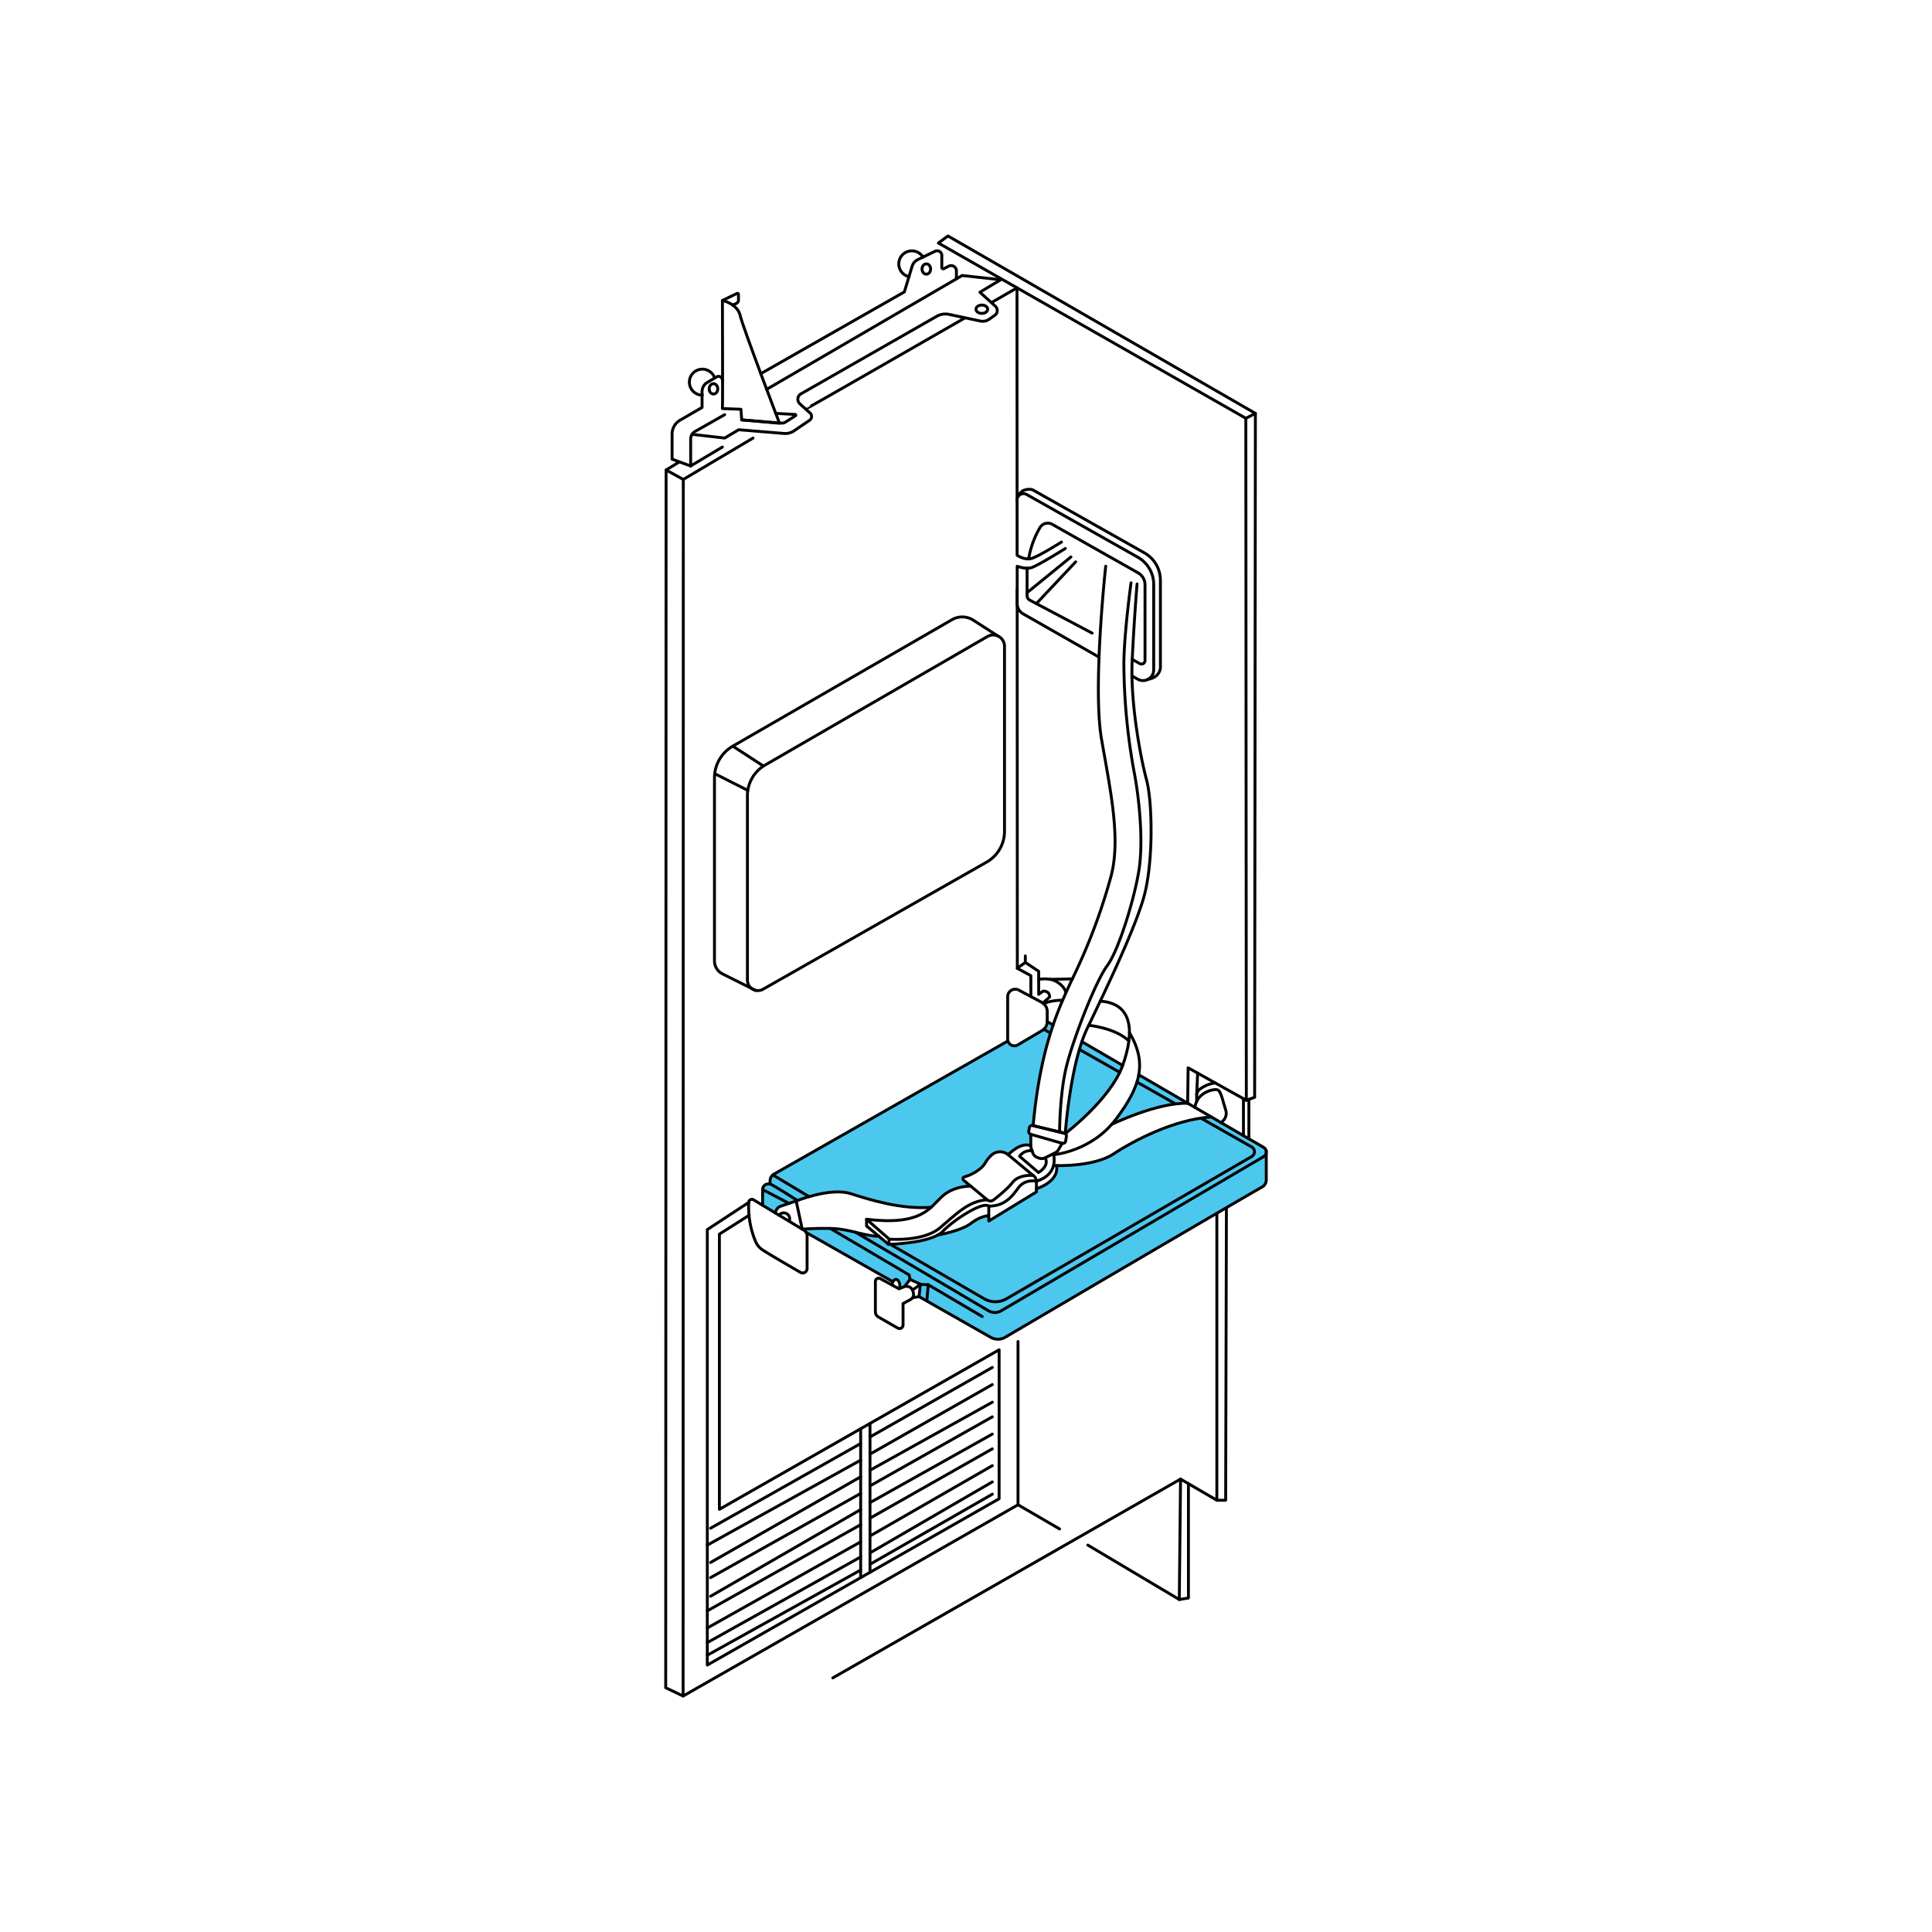 <svg viewBox="0 0 1000 1000" xmlns="http://www.w3.org/2000/svg"><defs><style>.cls-1{fill:#4cc8ef;}.cls-2{fill:none;stroke:#000;stroke-linecap:round;stroke-linejoin:round;stroke-width:1.5px;}</style></defs><g data-name="28A" id="_28A"><path d="M395,623.85s-.53-7.46-.17-9,3.7-1.84,3.7-1.84-.37-2.88.68-4,3.38-3,3.38-3l119.08-67.2s1.59,3.59,3.94,2.47,14.61-8.51,14.61-8.51,1.79-2.23,1.79-3.75l3.08,1.53s-6.33,20.84-7.3,28.71-3,23.4-3,23.4-1.76-.21-1.92.56-.43,2.8-.43,2.8l1.32,1.16-.26,5.84a5.57,5.57,0,0,0-3-.12c-2,.34-5.34,1.5-6,2.26s-2.44,2.34-2.44,2.34a15.87,15.87,0,0,0-4.5-1.35c-1.71-.07-4,.44-6.08,3.56s-5,6.08-6.62,6.94-3.76,1.85-3.76,1.85l-2.18.39-.43,1.56s3.31,2.93,3.65,3.21-7,.82-10.06,2.64S484,623,484,623l-2.31,2.18s-8.71-.14-12-.44a93.25,93.25,0,0,1-16.43-3.42c-4.5-1.57-13.7-4.07-17.22-4.38s-10.72.58-10.82.89-12.7,3.38-12.7,3.38L402.63,625l-1.49,2.74Z" class="cls-1"></path><path d="M415.19,636.2l3.26,2.39L462,663.31s1.15-1.25,1.78-1.09a3.1,3.1,0,0,1,1.8,1.83,16.65,16.65,0,0,1,0,2.88,19.26,19.26,0,0,0,2.89-1.27l2.59-3.44,5.23,2.4-.55,7s36.64,20.32,37.08,20.55,3.87,2,6.74.36,133.77-78.17,133.77-78.17a5.64,5.64,0,0,0,2.13-4.08c0-2.47.3-13.56.3-13.56a6,6,0,0,0-2.36-3.26L627,578.17s-14.88,2.05-20.29,3.89-20.35,9.14-23.35,11-8.22,5.67-11.15,6.68-9.46,2.71-12.91,2.84-7.29.68-7.29.68l-4.39.09s-1.46,4.87-2.52,6-3.63,4.12-3.63,4.12L536.89,615l-.78,2.28-24.33,14.35-.45-2.43s-5.16,1.06-8.29,3.41a28.93,28.93,0,0,1-9.91,4.76c-2.54.52-7.43,1.91-7.43,1.91s-11.32,3.64-17.27,4.19a66.53,66.53,0,0,1-9.08.36l-4.83-4.55s-3.12.73-9.32-.8-13.17-2.92-17.61-2.78S415.19,636.2,415.19,636.2Z" class="cls-1"></path><path d="M551.38,586.3c0-.19,3.51-29.65,4.55-33.83S559.67,539,560,539.18L581.12,551a82.88,82.88,0,0,1-5,9.51c-2.68,4.28-10,12.33-12.07,14.94s-12.7,11.27-12.7,11.27" class="cls-1"></path><path d="M575.31,582.06c.67-.34,14.59-6.22,19.4-7.58s19.58-3.72,19.58-3.72L589.42,556.3s-1.46,8.29-5.83,14.22S575.31,582.06,575.31,582.06Z" class="cls-1"></path><path d="M373.92,211.48c.2-.78,0-56,0-56s7.83,1.76,9.2,7.83,20.35,55.76,20.35,55.76l-19.57-1.76-.39-5.48Z" class="cls-2"></path><path d="M373.92,196.8h0a2,2,0,0,0-3-1.72l-4.8,2.85a5.54,5.54,0,0,0-2.73,4.79v8.17L352,217.49a8.3,8.3,0,0,0-4.13,7.18v13l9.59,3.52,16.43-9.79" class="cls-2"></path><path d="M357.49,241.22V227.28a4.62,4.62,0,0,1,2.34-4l15.27-8.65" class="cls-2"></path><path d="M358.21,224.81l16.89,1.93,7.24-4.31,23.33,1.92A8.2,8.2,0,0,0,411,223l8.05-5.49a2.36,2.36,0,0,0,.26-3.69L414,209a3.2,3.2,0,0,1,.57-5.14l70.28-40.14a9,9,0,0,1,6.34-1l16.25,3.45a5.84,5.84,0,0,0,4.59-.94l2.93-2.08a3,3,0,0,0,.29-4.59l-8.05-7.31,10.76-6.46L498,142.61,396.81,201.53" class="cls-2"></path><path d="M513.2,156.6l13.2-7.6" class="cls-2"></path><path d="M417,211.69c.15.14,49.84-28.4,82.2-47" class="cls-2"></path><path d="M383.9,217.35,404.5,219a3.31,3.31,0,0,0,2.06-.51l5.22-3.34a.34.34,0,0,0-.17-.62l-10.1-.57" class="cls-2"></path><path d="M363.54,204.52a6.72,6.72,0,1,1,6.37-8.86" class="cls-2"></path><path d="M470.53,143.21a6.76,6.76,0,1,1,7.23-10.1" class="cls-2"></path><path d="M393.77,193.42s74.33-42.33,74.33-42.33l4-13.25a5.77,5.77,0,0,1,3-3.5l8.94-4.3a2.4,2.4,0,0,1,3.44,2.17v6.19a.74.74,0,0,0,1.07.66l2.49-1.29a2.75,2.75,0,0,1,4,2.44v4.07" class="cls-2"></path><ellipse ry="2.67" rx="2.22" cy="139.25" cx="479.46" class="cls-2"></ellipse><path d="M373.92,155.52l7.55-3.64a.54.54,0,0,1,.77.48v2.95a2,2,0,0,1-1.19,1.79l-1.89.79" class="cls-2"></path><ellipse ry="2.67" rx="2.22" cy="201.27" cx="369.29" class="cls-2"></ellipse><polyline points="389.77 226.74 353.67 248.16 344.77 243.27 351.65 239.07" class="cls-2"></polyline><polyline points="344.77 243.27 344.57 873.57 353.57 877.87 526.92 778.87 548.44 791.39" class="cls-2"></polyline><line y2="694.35" x2="526.92" y1="778.87" x1="526.92" class="cls-2"></line><line y2="248.16" x2="353.67" y1="877.87" x1="353.57" class="cls-2"></line><polyline points="387.55 622.36 366.1 636.43 366.1 861.83 517.14 775.74 517.14 698.65 372.36 781.22 372.36 638.78 387.74 629.02" class="cls-2"></polyline><polyline points="431.05 868.48 611.05 765.57 629.84 776.52 629.84 628.61" class="cls-2"></polyline><polyline points="629.84 776.52 634.4 776.52 634.79 625.48" class="cls-2"></polyline><polyline points="615.13 767.95 615.13 827.13 610.4 827.91 611.05 765.57" class="cls-2"></polyline><line y2="799.74" x2="563.05" y1="827.91" x1="610.4" class="cls-2"></line><line y2="816.58" x2="445.48" y1="739.52" x1="445.48" class="cls-2"></line><line y2="736.76" x2="450.31" y1="813.83" x1="450.31" class="cls-2"></line><line y2="747.17" x2="445.48" y1="791" x1="367.79" class="cls-2"></line><line y2="755.78" x2="445.48" y1="799.74" x1="366.1" class="cls-2"></line><line y2="764.39" x2="445.48" y1="808.74" x1="367.79" class="cls-2"></line><line y2="773" x2="445.48" y1="816.58" x1="367.79" class="cls-2"></line><line y2="781.35" x2="445.48" y1="826.22" x1="367.79" class="cls-2"></line><line y2="789.17" x2="445.48" y1="833.78" x1="366.1" class="cls-2"></line><line y2="798.04" x2="445.48" y1="842.65" x1="366.1" class="cls-2"></line><line y2="805.87" x2="445.48" y1="850.22" x1="366.1" class="cls-2"></line><line y2="812.65" x2="445.48" y1="856.74" x1="366.1" class="cls-2"></line><line y2="707.78" x2="513.62" y1="743.78" x1="450.31" class="cls-2"></line><line y2="716.65" x2="513.62" y1="752.65" x1="450.31" class="cls-2"></line><line y2="725.78" x2="513.62" y1="761" x1="450.31" class="cls-2"></line><line y2="733.35" x2="513.62" y1="769.09" x1="450.31" class="cls-2"></line><line y2="742.28" x2="513.62" y1="777.76" x1="450.31" class="cls-2"></line><line y2="749.91" x2="513.62" y1="785.82" x1="450.31" class="cls-2"></line><line y2="758.62" x2="513.62" y1="794.79" x1="450.72" class="cls-2"></line><line y2="767.03" x2="513.62" y1="803.78" x1="450.31" class="cls-2"></line><line y2="773.39" x2="513.62" y1="809.68" x1="450.31" class="cls-2"></line><ellipse ry="2.16" rx="3.03" cy="160.05" cx="508.19" class="cls-2"></ellipse><polygon points="485.7 125.78 644.84 216.5 649.79 213.98 490.66 122.13 485.7 125.78" class="cls-2"></polygon><polyline points="644.84 216.5 645.1 569.52 614.97 552.7 614.73 571.02" class="cls-2"></polyline><polyline points="645.1 569.52 649.4 567.96 649.79 213.98" class="cls-2"></polyline><path d="M395,512l115.69-65.78a18.29,18.29,0,0,0,9.24-15.89v-95.8a5.87,5.87,0,0,0-8.81-5.08L396,396a18.32,18.32,0,0,0-9.14,15.85v95.41A5.43,5.43,0,0,0,395,512Z" class="cls-2"></path><path d="M516.34,329.1,503.77,321a10.57,10.57,0,0,0-11-.26L379.29,386.21a18.94,18.94,0,0,0-9.48,16.4v94.74a7.55,7.55,0,0,0,4.19,6.76l17.14,8.56" class="cls-2"></path><line y2="409.09" x2="387.05" y1="400.45" x1="369.94" class="cls-2"></line><line y2="396.5" x2="395.13" y1="386.21" x1="379.29" class="cls-2"></line><path d="M533.57,515.81V505l-7-3.79-.08-208.1s4,1.56,7.12.78,17.81-10,17.81-10" class="cls-2"></path><path d="M526.4,149l.05,138.39s3.6,2.54,7.12,1.76,15.85-8.61,15.85-8.61" class="cls-2"></path><path d="M572.31,293.07s-6.84,62.6-2.15,89.6,10.18,52.24,4.7,71.61a302.91,302.91,0,0,1-19.18,51.07c-8,16.82-17.21,36.78-20.93,77.28l16.63,4.11s2.54-36,11.35-54.39,23.48-48.72,28.95-66.72,4.89-50.48,1.76-62S585,363.3,586,342.17s2.54-39.91,2.54-39.91" class="cls-2"></path><path d="M585.42,301.67s-3.52,25.44-3.71,41.48a317.94,317.94,0,0,0,5.08,55.18c2.94,14.87,5.09,37.17,2.74,52s-10.37,41.28-16.43,49.5-17.22,37-20.94,51.46S548.44,586,548.44,586" class="cls-2"></path><path d="M531.62,294.06v14.23a2.65,2.65,0,0,0,1.41,2.35l32.25,17.06" class="cls-2"></path><path d="M568.86,340.13l-39.29-22.4a6.17,6.17,0,0,1-3.11-5.35V305.2" class="cls-2"></path><path d="M526.4,258.83h0a3.35,3.35,0,0,1,5-2.89l57.51,32.47a16.22,16.22,0,0,1,8.25,14.13v44.18a5.54,5.54,0,0,1-8.28,4.82l-3-1.69" class="cls-2"></path><path d="M526.86,257.17c1.69-4.79,7-3.82,7-3.82a3.37,3.37,0,0,1,1,.38l57.51,32.46a16.23,16.23,0,0,1,8.25,14.13v44.19s.83,5.86-6.52,7.14" class="cls-2"></path><path d="M586.05,341.3l3.89,2.18a1.82,1.82,0,0,0,2.72-1.59V302.67a7.08,7.08,0,0,0-3.59-6.16l-44.42-25.12a4.71,4.71,0,0,0-6.31,1.59,47.42,47.42,0,0,0-5.92,16.31" class="cls-2"></path><line y2="306.76" x2="531.62" y1="288.27" x1="554.31" class="cls-2"></line><line y2="312.43" x2="536.41" y1="290.82" x1="556.76" class="cls-2"></line><path d="M526.53,501.17l4.18-3,6.91,4.57v11.93L539.9,513s3.38-.37,3.38,3.05l-3.47,3.12" class="cls-2"></path><line y2="494.78" x2="530.71" y1="498.17" x1="530.71" class="cls-2"></line><path d="M521.57,515.93v21.9a3.5,3.5,0,0,0,5.28,3l12.56-7.44a5.38,5.38,0,0,0,2.64-4.64v-5.17a5.39,5.39,0,0,0-2.85-4.76l-11.86-6.34A3.92,3.92,0,0,0,521.57,515.93Z" class="cls-2"></path><path d="M589.42,556.3l64.63,37.58a2.77,2.77,0,0,1,0,4.78L518.23,678.45a6.52,6.52,0,0,1-6.61,0l-68.8-40.64" class="cls-2"></path><line y2="551.47" x2="581.12" y1="539.18" x1="559.98" class="cls-2"></line><line y2="530.54" x2="545.13" y1="528.75" x1="542.05" class="cls-2"></line><line y2="532.76" x2="540.26" y1="534.64" x1="543.59" class="cls-2"></line><line y2="543.2" x2="558.7" y1="555.03" x1="579.58" class="cls-2"></line><line y2="560.07" x2="588.48" y1="571.02" x1="607.81" class="cls-2"></line><path d="M460.89,644.09l48.53,28.15a11.51,11.51,0,0,0,11.52,0l126.89-73.6a2.85,2.85,0,0,0,0-5l-26-14.75" class="cls-2"></path><path d="M417.75,639.57v17a2.3,2.3,0,0,1-3.46,2c-5.22-3-15-8.71-19.33-11.45a10.06,10.06,0,0,1-3.85-4.44,46.57,46.57,0,0,1-3.56-20.31A1.63,1.63,0,0,1,390,621l26.15,15.77A3.26,3.26,0,0,1,417.75,639.57Z" class="cls-2"></path><path d="M545.31,597.68s19.57-1.55,32.29-18.38,16.37-29.08,7-44.8" class="cls-2"></path><path d="M551.38,586.74s23.43-17.74,29.71-35.28,5.14-32.16-11.6-33.27" class="cls-2"></path><path d="M563.52,530.69s13.88,1.33,20.79,8.11" class="cls-2"></path><line y2="589.44" x2="646.42" y1="569.04" x1="646.42" class="cls-2"></line><line y2="587.81" x2="643.61" y1="568.69" x1="643.61" class="cls-2"></line><path d="M545.31,603.27s20.48,1,31.05-6,31.56-17.89,50.67-19.13" class="cls-2"></path><path d="M575.31,582.06c.18-.2,23.89-11.52,39.42-11" class="cls-2"></path><path d="M540.26,519.57s2.62-1.79,9.77-1.88" class="cls-2"></path><path d="M537.62,506.91a19.08,19.08,0,0,1,6,0c3.29.52,7.62,3.73,8.07,7.08" class="cls-2"></path><line y2="506.68" x2="555.05" y1="506.91" x1="543.59" class="cls-2"></line><path d="M498.76,610.86,510.94,621a2.66,2.66,0,0,0,3.35.07c2.56-2,7.35-5.87,9.76-9,3.39-4.43,10.7-3.65,10.7-3.65l-12.9-10.71a6.57,6.57,0,0,0-8.75.26,17.25,17.25,0,0,0-3.13,3.93c-2,3.55-7.4,6.35-10.82,7.26A1,1,0,0,0,498.76,610.86Z" class="cls-2"></path><path d="M502.46,613.93s-8.8-.32-15.06,5.55-10.56,15-38.87,11.61l11.74,10.3s17.48,1.44,26.09-5.74,14.73-14,24.58-14.65" class="cls-2"></path><path d="M482,624.89c-15.61,1.17-31.16-3.72-41.72-7.07s-28.18,3.81-28.18,3.81l3.12,14.57s12.73-.9,19.58,0,15,3.91,20.07,3.65" class="cls-2"></path><path d="M511.79,624.3V632l24.65-15.07v-5.54s-6-1.43-9.52,3.65S519.36,624.3,511.79,624.3Z" class="cls-2"></path><path d="M534.68,582.61h0a1.46,1.46,0,0,0-1.91,1.14l-.28,1.7a1.46,1.46,0,0,0,1,1.65l16.25,4.66a1.46,1.46,0,0,0,1.85-1.18l.39-2.5a1.46,1.46,0,0,0-1.11-1.65l-16.09-3.78Z" class="cls-2"></path><path d="M533.53,587.1V593a3.76,3.76,0,0,0,.2,1.25l.81,2.41a3.94,3.94,0,0,0,2.39,2.46l.92.33a4,4,0,0,0,3.11-.17l5.24-2.62a3.87,3.87,0,0,0,1.66-1.57l1.92-3.34" class="cls-2"></path><path d="M448.53,631.09v3.49l11.38,9.51s22.11-.52,28-6.68,20.8-15.75,23.9-13.11" class="cls-2"></path><line y2="644.09" x2="459.91" y1="641.39" x1="460.27" class="cls-2"></line><path d="M485.35,639.28s12.22-2.16,17.21-6.07,9.23-4,9.23-4" class="cls-2"></path><path d="M453.1,663.3V679a3.08,3.08,0,0,0,1.55,2.67l10,5.74a1.85,1.85,0,0,0,2.77-1.6V674.72l3.9-2.1a2.93,2.93,0,0,0,1.51-2.94c-.24-1.91-1.2-4.34-4.62-3.77l-2.87,1.18-9.75-5.29A1.7,1.7,0,0,0,453.1,663.3Z" class="cls-2"></path><path d="M475.7,671.12l37.08,21.07a7.59,7.59,0,0,0,7.56-.05c20.4-12,117.29-68.89,132.95-77.76a4.21,4.21,0,0,0,2.13-3.67c0-4.78,0-14.76,0-15.1" class="cls-2"></path><line y2="663.31" x2="461.96" y1="637.95" x1="417.31" class="cls-2"></line><path d="M472.64,671.64l3.06-.52.68-6.32a.19.19,0,0,0-.13-.18l-5.23-2.4-2.59,3.44" class="cls-2"></path><polyline points="429.75 635.84 470.57 659.91 471.02 662.22" class="cls-2"></polyline><polyline points="479.77 673.12 480.44 664.97 508.4 681.43" class="cls-2"></polyline><path d="M394.73,623.85v-8.13a2.89,2.89,0,0,1,2.9-2.89h.94V611.3a4.18,4.18,0,0,1,2.11-3.62l121-68.88" class="cls-2"></path><path d="M398.57,612.83c1.05.13,14.17,8.54,14.17,8.54" class="cls-2"></path><line y2="619.38" x2="418.76" y1="608.14" x1="400.05" class="cls-2"></line><path d="M412.07,621.63l-8,2.7a3.85,3.85,0,0,0-2.16,1.86l-.79,1.53" class="cls-2"></path><line y2="615.72" x2="394.73" y1="622.87" x1="408.4" class="cls-2"></line><path d="M403.19,629a3.09,3.09,0,0,1,5.41,2.78l-.09.24" class="cls-2"></path><path d="M521.85,597.68s6.28-6.75,11.68-4.67" class="cls-2"></path><path d="M536.44,615.3s11.87-3.51,10.44-12" class="cls-2"></path><path d="M541,599.29c2.3,4.33-3.47,7.6-3.47,7.6l-9.8-8.41a6.91,6.91,0,0,1,6.49-2.87" class="cls-2"></path><path d="M534.75,608.39a3.77,3.77,0,0,1,1.69,3c11.87-3.65,8.87-13.71,8.87-13.71" class="cls-2"></path><line y2="566.42" x2="619.4" y1="555.45" x1="619.9" class="cls-2"></line><path d="M632,581.07s3.78-2.45,2.41-6.56-2.25-9.19-3.91-10.27-11.16,1-12,9" class="cls-2"></path><path d="M619.4,570.12V567A3.94,3.94,0,0,1,621,563.8a16.76,16.76,0,0,1,8-3.27" class="cls-2"></path><polyline points="480.44 664.97 476.38 664.8 472.4 667.68" class="cls-2"></polyline><path d="M461.75,665.12c.11-1.63,1-2.9,2-2.9s2,1.46,2,3.26a5.07,5.07,0,0,1-.21,1.45" class="cls-2"></path></g></svg>